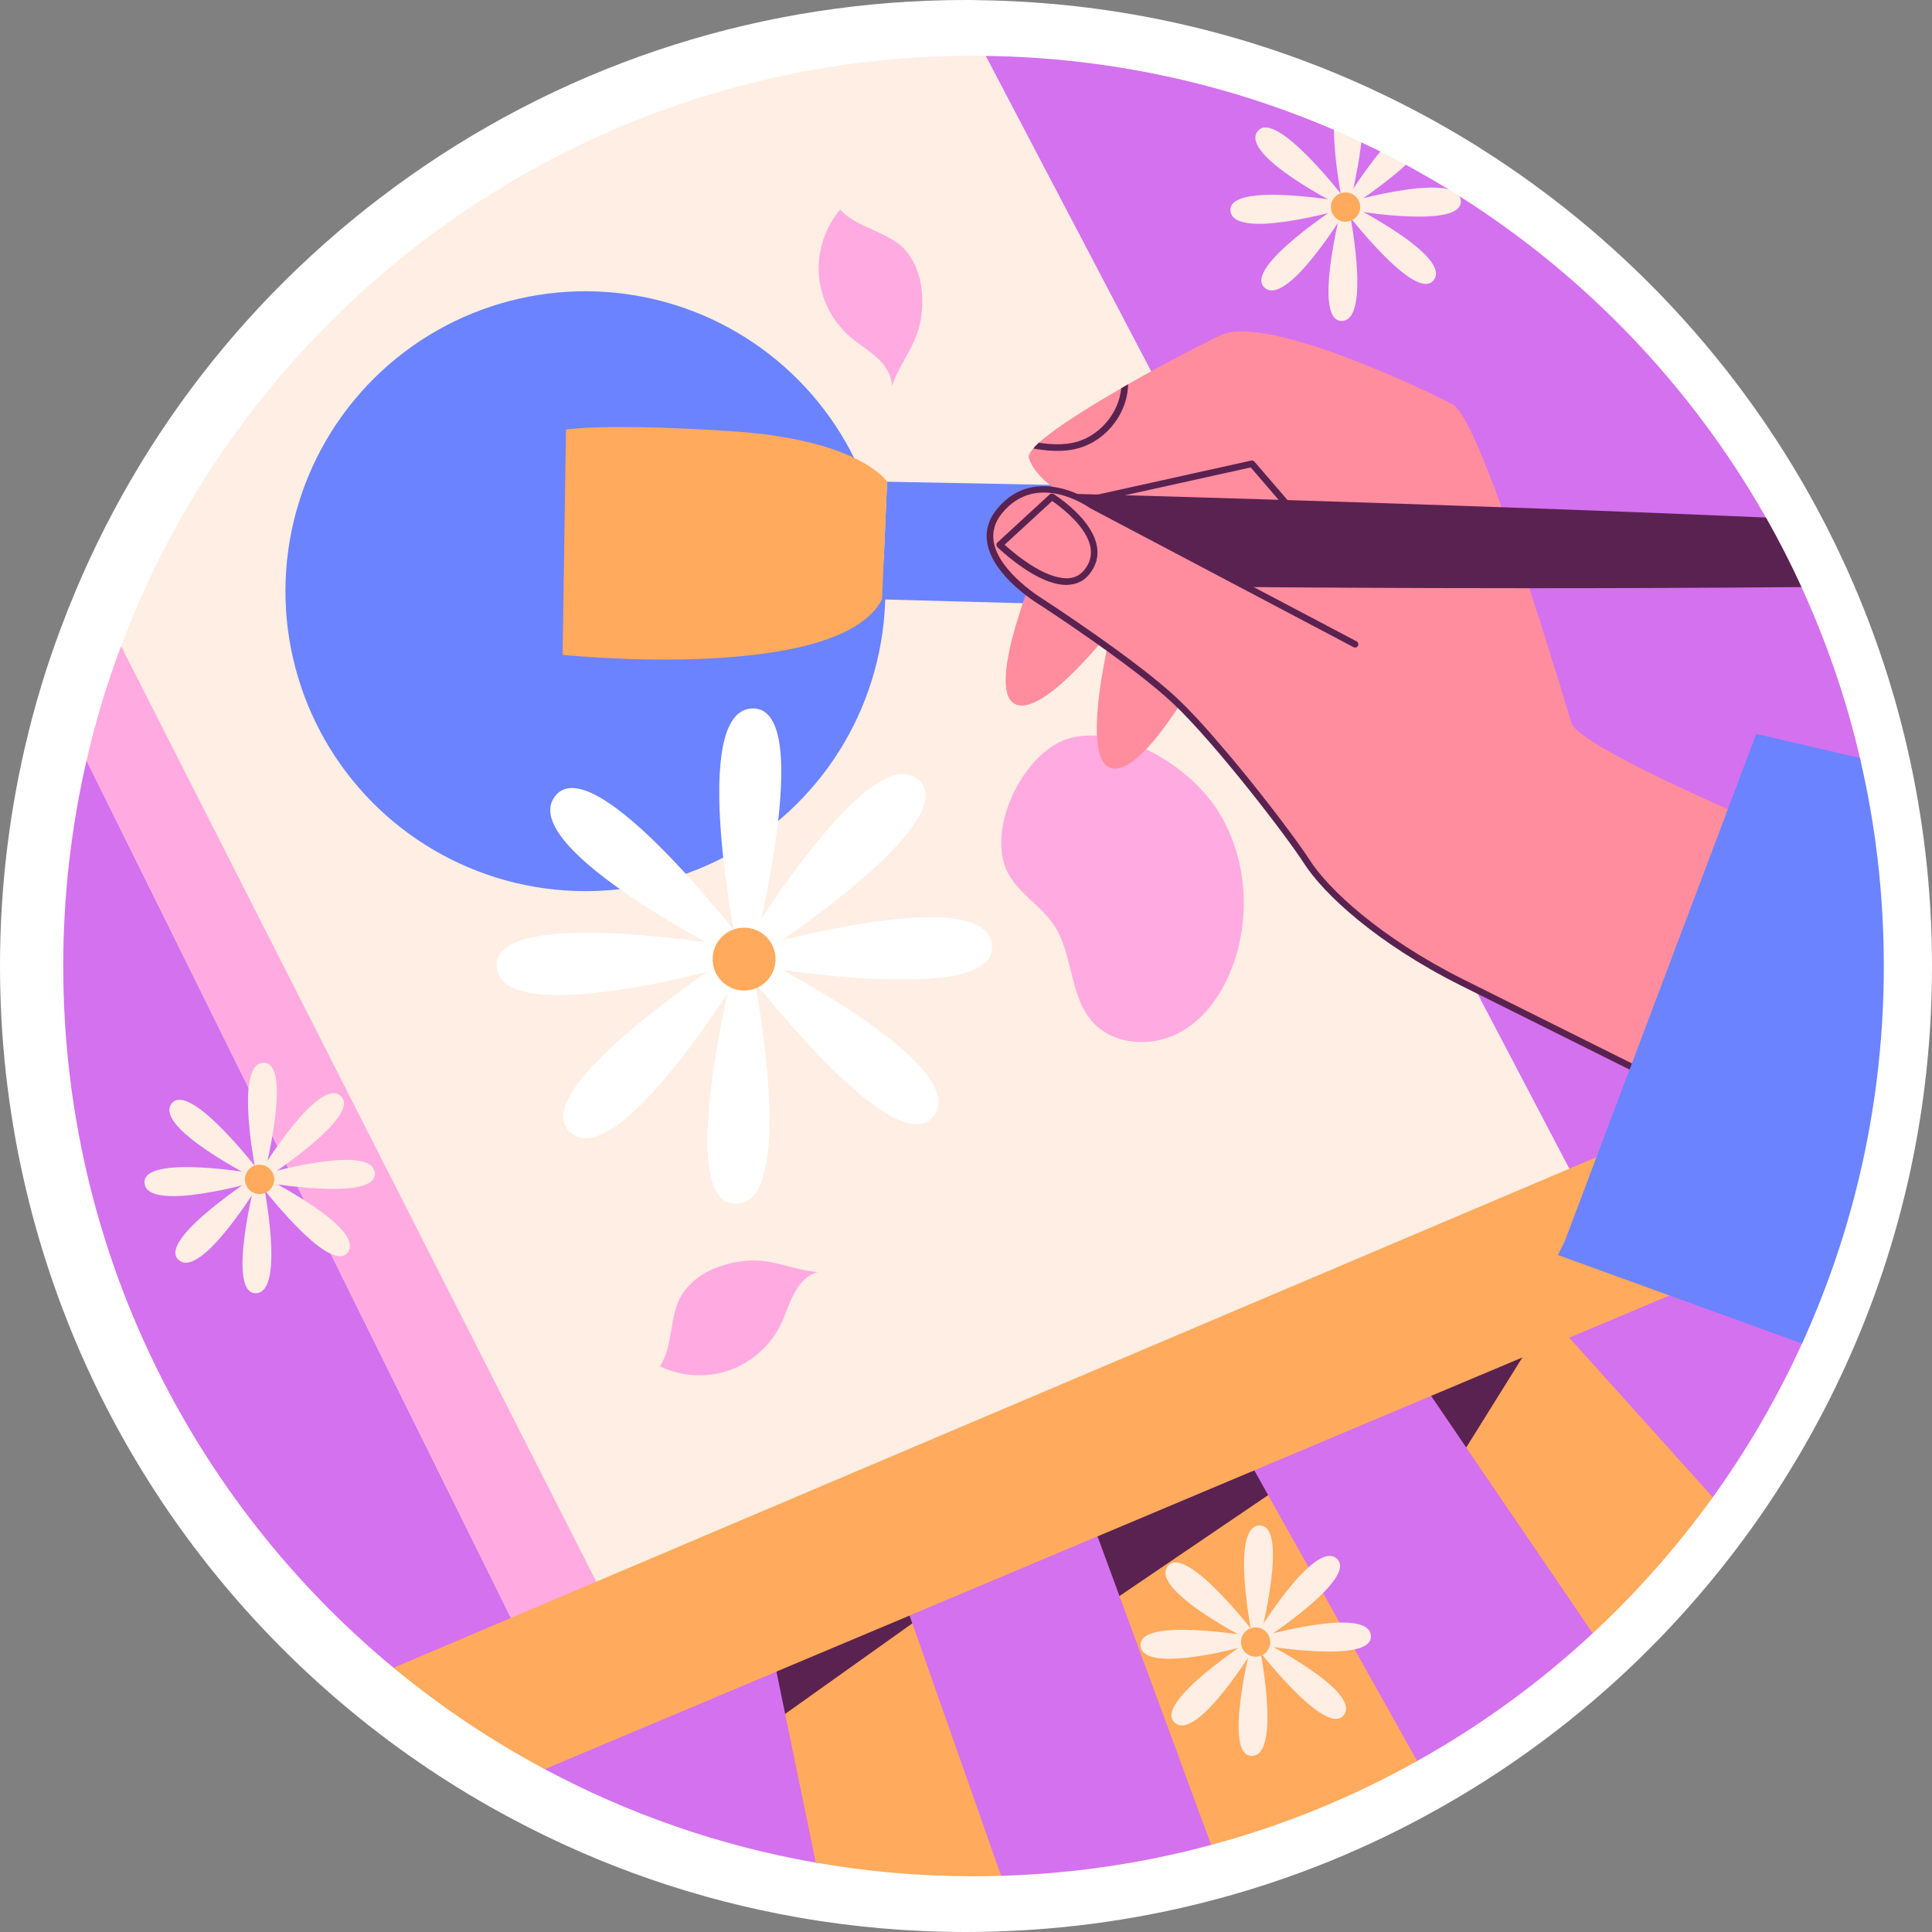 <?xml version="1.0" encoding="UTF-8"?>
<!-- Generator: Adobe Illustrator 25.4.1, SVG Export Plug-In . SVG Version: 6.00 Build 0)  -->
<svg xmlns="http://www.w3.org/2000/svg" xmlns:xlink="http://www.w3.org/1999/xlink" version="1.1" id="Capa_1" x="0px" y="0px" viewBox="0 0 512 512" style="enable-background:new 0 0 512 512;" xml:space="preserve" width="512" height="512">
<rect x="0" y="0" width="512" height="512" fill="#808080" stroke="none"/>
<g>
	<path style="fill:#FFFFFF;" d="M256,512c-14.933,0-29.859-1.293-44.36-3.84c-26.646-4.647-52.301-13.497-76.234-26.302   c-15.015-7.997-29.33-17.594-42.528-28.511C33.851,404.481,0,332.552,0,256c0-19.48,2.206-38.918,6.555-57.771   c2.529-11.008,5.804-21.85,9.734-32.209c18.078-48.229,50.01-89.523,92.32-119.363C151.886,16.133,202.852,0,256,0   c1.219,0,2.439,0.005,3.658,0.053c33.956,0.488,66.829,7.492,97.71,20.816c2.177,0.944,5.008,2.189,7.844,3.564   c1.61,0.745,3.412,1.62,5.212,2.521c2.398,1.197,4.796,2.446,7.169,3.725c3.888,2.107,7.771,4.342,11.899,6.846   c0.075,0.046,0.148,0.091,0.221,0.137c1.04,0.615,2.063,1.266,3.084,1.944c35.545,22.506,65.289,53.715,86.028,90.263   c3.61,6.353,6.98,12.944,10.013,19.581c7.089,15.472,12.626,31.656,16.453,48.085C509.742,216.585,512,236.258,512,256   c0,37.058-7.743,72.785-23.015,106.188c-6.911,15.141-15.352,29.688-25.085,43.226c-9.981,13.845-21.334,26.708-33.755,38.247   c-15.027,13.947-31.644,26.028-49.393,35.914c-18.287,10.251-37.791,18.2-57.934,23.604c-0.135,0.036-0.27,0.07-0.406,0.103   c-19.011,5.111-38.747,8.002-58.667,8.588C261.301,511.971,258.637,512,256,512z"/>
	<g>
		<path style="fill:#D471EE;" d="M462.791,262.513c0,35.703,28.691,63.072,14.764,93.534c-6.57,14.394-14.517,28.051-23.646,40.747    c-5.151,7.146-22.401-4.21-28.281,2.328c-4.85,5.393,1.782,28.781-3.534,33.72c-14.05,13.041-29.65,24.433-46.53,33.833    c-11.292,6.331-19.407-16.92-31.724-12.464c-6.256,2.263-16.363,32.967-22.852,34.708h-0.025    c-17.815,4.823-36.441,7.628-55.659,8.194c-2.412,0.098-32.34-24.018-34.776-24.018c-14.271,0-0.755,22.911-14.338,20.524    c-25.541-4.454-49.704-12.942-71.825-24.778c-7.136-3.802,8.565-28.6,1.875-33.087c-6.69-4.487-35.77,11.336-41.958,6.218    C50.814,397.705,16.76,330.826,16.76,256c0-18.725,2.141-36.958,6.176-54.453c2.387-10.384,237.225-186.784,238.308-186.734    c32.726,0.443,63.926,7.382,92.272,19.611c1.218,0.529,1.642,6.531,2.854,7.079c1.212,0.547,3.211-4.36,4.405-3.782    c1.698,0.787,3.371,1.6,5.044,2.436c1.106,0.553-2.444,5.368-1.341,5.941c1.155,0.601,6.962-3.04,8.108-2.423    c3.814,2.067,7.554,4.232,11.245,6.471c0,0,0,0,0.025,0.025c0.409,0.235-2.617,2.96-2.214,3.211    c0.565,0.352,4.557-1.763,5.118-1.39c33.587,21.235,61.564,50.516,81.224,85.161c3.396,5.979,6.545,12.131,9.424,18.43    c6.595,14.394,11.835,29.551,15.502,45.299C497.043,218.574,462.791,243.541,462.791,262.513z"/>
		<g>
			<g>
				<path style="fill:#FFEEE3;" d="M416.729,311.289L159.548,422.163l-22.588,9.744l-1.55-3.15L22.936,201.547      c2.387-10.384,5.438-20.497,9.153-30.29C66.365,79.821,154.578,14.763,257.996,14.763c1.083,0,2.165,0,3.248,0.049      l154.648,294.902L416.729,311.289z"/>
				<path style="fill:#FFAAE1;" d="M159.548,422.163l-22.588,9.744l-1.55-3.15L22.936,201.547      c2.387-10.384,5.438-20.497,9.153-30.29l125.933,247.905L159.548,422.163z"/>
			</g>
			<g>
				<g>
					<path style="fill:#FFAA5C;" d="M375.563,466.676c-17.028,9.547-35.31,17.077-54.576,22.243h-0.025l-24.286-65.944l4.146-24.844       l-11.872,3.856l-6.25-16.978l37.696-16.757l12.008,21.407l-4.169,4.18l7.836,2.39L375.563,466.676z"/>
					<polygon style="fill:#5A2250;" points="336.07,396.222 296.676,422.968 288.95,401.979 332.404,389.659      "/>
				</g>
				<g>
					<path style="fill:#FFAA5C;" d="M265.304,497.113c-2.412,0.098-4.872,0.123-7.308,0.123c-14.271,0-28.223-1.23-41.805-3.617       l-8.12-39.419l3.559-15.053l-7.964-6.378l-3.568-17.323l31.52-14.173l8.366,23.819l1.058,3.027l0.738,2.092L265.304,497.113z"/>
					<polygon style="fill:#5A2250;" points="241.772,430.211 208.071,454.211 203.665,432.776 239.987,425.097      "/>
				</g>
				<g>
					<path style="fill:#FFAA5C;" d="M453.908,396.795c-9.399,13.041-20.054,25.123-31.815,36.048l-33.538-49.237l-0.418-21.774       l-11.885,3.689l-9.941-14.64l23.621-25.197l16.904,18.774l3.617,4.035l5.413,6.004L453.908,396.795z"/>
					<polygon style="fill:#5A2250;" points="410.45,348.492 388.563,383.603 376.257,365.508 406.837,344.458      "/>
				</g>
			</g>
			<g>
				
					<ellipse transform="matrix(0.233 -0.973 0.973 0.233 -33.478 271.002)" style="fill:#6B83FF;" cx="155.03" cy="156.721" rx="79.449" ry="79.449"/>
				<g>
					<g>
						<g>
							<path style="fill:#FFFFFF;" d="M195.502,252.222c0,0-13.286-64.086,3.908-64.477c17.194-0.391,0,65.65,0,65.65         L195.502,252.222z"/>
							<path style="fill:#FFFFFF;" d="M199.028,254.565c0,0,13.286,64.087-3.908,64.477c-17.194,0.391,0-65.65,0-65.65         L199.028,254.565z"/>
						</g>
						<g>
							<path style="fill:#FFFFFF;" d="M196.766,251.337c0,0,33.748-56.077,46.639-44.692c12.891,11.385-44.565,48.206-44.565,48.206         L196.766,251.337z"/>
							<path style="fill:#FFFFFF;" d="M197.765,255.451c0,0-33.748,56.077-46.639,44.692         c-12.891-11.385,44.565-48.206,44.565-48.206L197.765,255.451z"/>
						</g>
						<g>
							<path style="fill:#FFFFFF;" d="M198.295,251.545c0,0,62.848-18.267,64.585-1.157c1.737,17.11-65.448,5.144-65.448,5.144         L198.295,251.545z"/>
							<path style="fill:#FFFFFF;" d="M196.236,255.243c0,0-62.848,18.267-64.586,1.157c-1.737-17.11,65.448-5.145,65.448-5.145         L196.236,255.243z"/>
						</g>
						<g>
							<path style="fill:#FFFFFF;" d="M199.277,252.735c0,0,58.549,29.25,48.21,42.993c-10.34,13.743-51.55-40.651-51.55-40.651         L199.277,252.735z"/>
							<path style="fill:#FFFFFF;" d="M195.254,254.053c0,0-58.549-29.25-48.209-42.993c10.34-13.743,51.55,40.65,51.55,40.65         L195.254,254.053z"/>
						</g>
					</g>
					<circle style="fill:#FFAA5C;" cx="197.196" cy="254.176" r="8.336"/>
				</g>
				<path style="fill:#FFAAE1;" d="M266.957,231.043c2.797,5.623,8.871,8.887,12.354,14.112c5.124,7.687,4.028,18.614,10.136,25.545      c5.436,6.168,15.362,6.942,22.68,3.194c7.318-3.748,12.222-11.122,14.892-18.899c4.654-13.556,3.074-29.313-4.963-41.181      c-7.274-10.742-24.412-21.597-38.093-18.3C271.45,198.531,261.256,219.581,266.957,231.043z"/>
				<path style="fill:#FFAAE1;" d="M236.378,102.272c-0.041-2.947-1.867-5.598-4.05-7.577c-2.183-1.98-4.762-3.477-6.999-5.395      c-4.755-4.077-7.808-10.08-8.303-16.325c-0.495-6.244,1.575-12.653,5.628-17.429c4.372,4.938,12.749,5.729,17.155,10.638      c4.432,4.938,5.284,12.238,4.15,18.776C242.823,91.497,238.574,96.01,236.378,102.272z"/>
				<path style="fill:#FFAAE1;" d="M216.69,337.103c-2.842,0.778-4.952,3.209-6.322,5.819c-1.37,2.609-2.174,5.481-3.471,8.127      c-2.757,5.624-7.805,10.083-13.726,12.126c-5.921,2.042-12.644,1.643-18.283-1.085c3.686-5.47,2.355-13.777,6.004-19.272      c3.671-5.527,10.526-8.18,17.139-8.719C204.645,333.561,210.078,336.545,216.69,337.103z"/>
			</g>
			<path style="fill:#FFAA5C;" d="M462.791,334.739l-46.923,19.758l-12.426,5.241l-24.187,10.187l-46.85,19.734l-10.285,4.331     l-31.274,13.164l-49.803,20.964v0.025l-35.285,14.838v0.025l-61.392,25.836c-14.271-7.603-27.706-16.634-40.083-26.87     l31.126-13.213l22.613-9.596l257.87-109.447l31.84-13.509L462.791,334.739z"/>
		</g>
		<g>
			<g>
				<polygon style="fill:#6B83FF;" points="280.981,128.55 235.09,127.659 233.753,158.847 282.763,160.183     "/>
				<path style="fill:#FF8D9E;" d="M275.337,148.451c0,0-14.257,33.564-6.535,38.02c7.723,4.455,27.624-21.98,27.624-21.98      L275.337,148.451z"/>
				<path style="fill:#FF8D9E;" d="M294.971,164.871c0,0-9.117,35.309-0.819,38.568c8.298,3.26,24.055-25.837,24.055-25.837      L294.971,164.871z"/>
				<g>
					<g>
						<path style="fill:#FF8D9E;" d="M488.907,227.747l-28.165,68.091l-0.314,0.733l-0.035,0.105c0,0-76.049-35.041-96.256-50.501        c-18.532-14.205-29.072-34.901-39.891-47.849c-0.593-0.698-1.152-1.396-1.745-2.059c-0.384-0.419-0.768-0.803-1.117-1.187        c-11.901-12.459-48.128-38.007-55.248-43.94c-3.315-2.757-4.048-6.526-3.909-9.772c0.209-4.816,3.63-8.935,8.306-10.121        c5.235-1.326,10.435-0.907,10.435-0.907s-0.873-0.489-2.094-1.361c-2.059-1.501-5.096-4.188-6.212-7.573        c-0.209-0.628,0.209-1.501,1.186-2.548c0.349-0.489,0.873-0.977,1.466-1.536c4.223-3.804,12.879-9.284,21.813-14.414        c0.594-0.349,1.187-0.698,1.78-1.047c10.575-6.038,21.15-11.447,24.85-13.123c11.866-5.34,53.468,14.274,61.181,18.427        c2.966,1.571,7.888,13.123,12.983,27.223c2.478,6.84,5.026,14.274,7.364,21.464c5.514,16.857,10.121,32.353,11.133,35.668        C418.792,199.233,488.907,227.747,488.907,227.747z"/>
					</g>
					<g>
						<path style="fill:#5A2250;" d="M477.407,155.583c-24.754,0.221-49.851,0.295-72.12,0.295c-36.417,0-65.279-0.222-73.006-0.295        c-1.328,0-2.018,0-2.018,0l-46.333-24.729c0,0,0.566,0.025,1.649,0.049c1.206,0.025,3.051,0.074,5.487,0.148        c1.968,0.049,4.331,0.123,7.062,0.197c9.67,0.271,23.77,0.664,40.698,1.206c0.787,0.025,1.575,0.049,2.387,0.074        c16.781,0.517,36.171,1.156,56.717,1.895c22.613,0.787,46.628,1.722,70.053,2.731        C471.379,143.132,474.528,149.284,477.407,155.583z"/>
					</g>
					<g>
						<path style="fill:#5A2250;" d="M298.943,102.139c-0.279,8.027-6.422,15.321-14.309,16.927        c-1.326,0.279-2.757,0.419-4.328,0.419c-0.838,0-1.71-0.035-2.618-0.105c-1.292-0.14-2.583-0.279-3.839-0.523        c0.349-0.489,0.873-0.977,1.466-1.536c0.838,0.14,1.675,0.244,2.513,0.314c2.478,0.21,4.572,0.105,6.457-0.279        c6.701-1.361,12.215-7.608,12.843-14.449c0.594-0.349,1.187-0.698,1.78-1.047        C298.943,101.929,298.943,102.034,298.943,102.139z"/>
					</g>
					<g>
						<path style="fill:#5A2250;" d="M459.996,297.449c0,0-49.604-24.655-72.774-36.237c-22.687-11.343-36.605-24.54-41.63-32.392        c-4.634-7.236-23.59-31.881-34.618-42.31c-10.806-10.222-34.904-25.882-35.148-26.039c-0.482-0.286-12.599-7.519-14.18-16.506        c-0.574-3.258,0.308-6.333,2.621-9.138c10.201-12.369,25.383-1.748,25.538-1.639l69.701,36.772        c0.426,0.225,0.59,0.75,0.365,1.176c-0.229,0.429-0.757,0.6-1.179,0.365l-69.802-36.833c-0.666-0.463-14.11-9.84-23.277,1.271        c-1.972,2.389-2.728,4.99-2.249,7.72c1.44,8.197,13.262,15.259,13.381,15.33c0.274,0.177,24.507,15.923,35.429,26.254        c11.116,10.515,30.221,35.347,34.887,42.638c4.906,7.665,18.572,20.586,40.942,31.772c23.17,11.581,72.77,36.237,72.77,36.237        L459.996,297.449z"/>
					</g>
					<g>
						<path style="fill:#5A2250;" d="M290.698,144.781c-0.935-5.413-6.447-10.211-9.498-12.475c-1.083-0.812-1.87-1.304-1.968-1.378        c-0.344-0.197-0.787-0.172-1.058,0.098l-13.829,12.721c-0.172,0.123-0.271,0.369-0.271,0.615c0,0.221,0.074,0.468,0.246,0.64        c0.295,0.271,4.479,4.306,9.522,7.185c2.78,1.575,5.832,2.805,8.637,2.829h0.123c0.222,0,0.418-0.049,0.64-0.049        c0.197,0,0.393-0.025,0.59-0.074c1.993-0.221,3.691-1.206,4.946-2.854C290.525,149.85,291.165,147.414,290.698,144.781z         M287.425,150.957c-1.107,1.402-2.51,2.165-4.331,2.288c-0.246,0.025-0.468,0.025-0.714-0.025c-0.271,0-0.542,0-0.812-0.049        c-2.288-0.271-4.774-1.329-7.062-2.657c-3.666-2.116-6.89-4.897-8.268-6.151l12.598-11.589        c0.541,0.369,1.452,1.009,2.485,1.87c2.904,2.337,6.939,6.274,7.677,10.458C289.344,147.242,288.852,149.161,287.425,150.957z        "/>
					</g>
					<g>
						<path style="fill:#5A2250;" d="M340.981,134.472c-0.245,0-0.489-0.102-0.661-0.303l-8.868-10.296l-41.073,9.093        c-0.489,0.109-0.937-0.194-1.041-0.665c-0.104-0.47,0.192-0.934,0.663-1.039l41.583-9.206c0.309-0.065,0.641,0.041,0.85,0.283        l9.209,10.692c0.313,0.365,0.273,0.917-0.092,1.23C341.385,134.404,341.184,134.472,340.981,134.472z"/>
					</g>
				</g>
				<path style="fill:#FFAA5C;" d="M235.09,127.659c0,0-7.129-11.138-40.99-13.366c-33.861-2.228-44.109-0.446-44.109-0.446      L149.1,173.55c0,0,73.069,7.574,84.653-14.703L235.09,127.659z"/>
			</g>
			<path style="fill:#6B83FF;" d="M499.233,256c0,35.703-7.751,69.585-21.678,100.047l-64.689-23.449l1.772-3.543l17.2-45.595     l0.123-0.295l0.517-1.353l25.418-67.346l7.529-19.98l27.485,6.397C497.043,218.574,499.233,237.028,499.233,256z"/>
		</g>
		<g>
			<g>
				<g>
					<g>
						<path style="fill:#FFEEE3;" d="M360.775,37.721c-0.517,4.404-1.403,8.981-2.116,12.229c-0.099,0.541-0.222,1.058-0.32,1.501        c-0.197,0.787-0.344,1.452-0.492,1.968c-0.074,0.369-0.148,0.665-0.172,0.837c-0.049,0.172-0.074,0.246-0.074,0.246        l-0.32-0.098l-0.344-0.098l-0.148-0.049l-0.197-0.074l-0.197-0.049l-0.418-0.123l-0.172-0.049c0,0,0-0.025-0.025-0.074        c0-0.098-0.049-0.27-0.098-0.517c-0.074-0.443-0.222-1.181-0.394-2.092c0,0,0-0.025,0-0.049        c-0.664-3.764-1.747-10.827-1.772-16.806C355.952,35.481,358.388,36.564,360.775,37.721z"/>
						<path style="fill:#FFEEE3;" d="M357.433,55.057c0,0,6.18,29.808-1.818,29.99c-7.997,0.182,0-30.535,0-30.535L357.433,55.057z"/>
					</g>
					<g>
						<path style="fill:#FFEEE3;" d="M372.586,43.675c-3.666,3.346-8.144,6.644-11.294,8.858c-0.418,0.295-0.812,0.566-1.156,0.787        c-0.763,0.541-1.378,0.96-1.845,1.255c-0.025,0-0.025,0-0.025,0c-0.393,0.271-0.664,0.468-0.812,0.566        c-0.024,0-0.024,0-0.024,0c-0.049,0.024-0.074,0.049-0.074,0.049l-0.098-0.172l-0.271-0.418l-0.074-0.148l-0.123-0.197        l-0.099-0.148l-0.197-0.344l-0.123-0.197c0,0,0.025-0.025,0.049-0.074c0.049-0.074,0.123-0.221,0.271-0.468        c0.246-0.394,0.64-1.009,1.132-1.796c0.271-0.393,0.542-0.812,0.837-1.28c1.771-2.682,4.355-6.422,7.16-9.793        C368.083,41.289,370.347,42.47,372.586,43.675z"/>
						<path style="fill:#FFEEE3;" d="M356.845,55.469c0,0-15.697,26.083-21.693,20.788c-5.996-5.295,20.728-22.422,20.728-22.422        L356.845,55.469z"/>
					</g>
					<g>
						<path style="fill:#FFEEE3;" d="M387.128,53.124c0.615,6.004-17.076,4.306-25.762,3.101c-0.394-0.049-0.763-0.099-1.108-0.148        c-1.156-0.172-2.091-0.32-2.706-0.419c-0.369-0.074-0.64-0.098-0.763-0.123c-0.074-0.025-0.099-0.025-0.099-0.025l0.049-0.221        l0.074-0.419l0.049-0.172l0.049-0.246l0.025-0.148l0.098-0.418l0.049-0.246c0,0,0.025,0,0.049-0.024        c0.074-0.025,0.32-0.074,0.714-0.197c0.492-0.123,1.181-0.32,2.042-0.541c0.418-0.098,0.886-0.221,1.402-0.344l0.025-0.025        c6.028-1.476,17.028-3.765,22.515-2.362c0,0,0,0,0.025,0.025c0.984,0.566,1.944,1.181,2.904,1.821        C386.956,52.312,387.079,52.706,387.128,53.124z"/>
						<path style="fill:#FFEEE3;" d="M356.134,55.372c0,0-29.232,8.496-30.04,0.538c-0.808-7.959,30.441-2.393,30.441-2.393        L356.134,55.372z"/>
					</g>
					<g>
						<path style="fill:#FFEEE3;" d="M357.548,54.206c0,0,27.233,13.605,22.424,19.997c-4.809,6.393-23.977-18.908-23.977-18.908        L357.548,54.206z"/>
						<path style="fill:#FFEEE3;" d="M355.677,54.819c0,0-27.233-13.605-22.423-19.997c4.809-6.393,23.977,18.907,23.977,18.907        L355.677,54.819z"/>
					</g>
				</g>
				<path style="fill:#FFAA5C;" d="M360.458,54.876c0,2.141-1.736,3.877-3.877,3.877s-3.877-1.736-3.877-3.877      s1.736-3.878,3.877-3.878S360.458,52.735,360.458,54.876z"/>
			</g>
			<g>
				<g>
					<g>
						<path style="fill:#FFEEE3;" d="M68,311.637c0,0-6.18-29.808,1.817-29.99c7.997-0.182,0,30.535,0,30.535L68,311.637z"/>
						<path style="fill:#FFEEE3;" d="M69.64,312.727c0,0,6.18,29.808-1.818,29.99c-7.997,0.182,0-30.535,0-30.535L69.64,312.727z"/>
					</g>
					<g>
						<path style="fill:#FFEEE3;" d="M68.588,311.226c0,0,15.697-26.083,21.693-20.788c5.995,5.295-20.729,22.422-20.729,22.422        L68.588,311.226z"/>
						<path style="fill:#FFEEE3;" d="M69.052,313.139c0,0-15.697,26.083-21.693,20.788c-5.996-5.295,20.729-22.422,20.729-22.422        L69.052,313.139z"/>
					</g>
					<g>
						<path style="fill:#FFEEE3;" d="M69.299,311.322c0,0,29.232-8.496,30.04-0.538c0.808,7.959-30.441,2.393-30.441,2.393        L69.299,311.322z"/>
						<path style="fill:#FFEEE3;" d="M68.341,313.043c0,0-29.232,8.496-30.04,0.538c-0.808-7.959,30.441-2.393,30.441-2.393        L68.341,313.043z"/>
					</g>
					<g>
						<path style="fill:#FFEEE3;" d="M69.756,311.876c0,0,27.233,13.605,22.424,19.997c-4.809,6.392-23.977-18.908-23.977-18.908        L69.756,311.876z"/>
						<path style="fill:#FFEEE3;" d="M67.884,312.489c0,0-27.233-13.605-22.423-19.997s23.977,18.908,23.977,18.908L67.884,312.489z        "/>
					</g>
				</g>
				<path style="fill:#FFAA5C;" d="M72.665,312.546c0,2.141-1.736,3.877-3.877,3.877c-2.142,0-3.878-1.736-3.878-3.877      s1.736-3.878,3.878-3.878C70.929,308.669,72.665,310.405,72.665,312.546z"/>
			</g>
			<g>
				<g>
					<g>
						<path style="fill:#FFEEE3;" d="M331.967,434.251c0,0-6.18-29.808,1.817-29.99c7.997-0.182,0,30.535,0,30.535L331.967,434.251z        "/>
						<path style="fill:#FFEEE3;" d="M333.607,435.341c0,0,6.18,29.808-1.818,29.99c-7.997,0.182,0-30.535,0-30.535L333.607,435.341        z"/>
					</g>
					<g>
						<path style="fill:#FFEEE3;" d="M332.555,433.84c0,0,15.697-26.083,21.693-20.788c5.996,5.295-20.728,22.422-20.728,22.422        L332.555,433.84z"/>
						<path style="fill:#FFEEE3;" d="M333.019,435.753c0,0-15.697,26.083-21.693,20.788c-5.996-5.295,20.728-22.422,20.728-22.422        L333.019,435.753z"/>
					</g>
					<g>
						<path style="fill:#FFEEE3;" d="M333.266,433.936c0,0,29.232-8.497,30.04-0.538c0.808,7.959-30.441,2.393-30.441,2.393        L333.266,433.936z"/>
						<path style="fill:#FFEEE3;" d="M332.308,435.657c0,0-29.232,8.496-30.04,0.538c-0.808-7.959,30.441-2.393,30.441-2.393        L332.308,435.657z"/>
					</g>
					<g>
						<path style="fill:#FFEEE3;" d="M333.723,434.49c0,0,27.233,13.605,22.424,19.997c-4.809,6.392-23.977-18.908-23.977-18.908        L333.723,434.49z"/>
						<path style="fill:#FFEEE3;" d="M331.852,435.103c0,0-27.233-13.605-22.424-19.997c4.809-6.392,23.977,18.908,23.977,18.908        L331.852,435.103z"/>
					</g>
				</g>
				<path style="fill:#FFAA5C;" d="M336.632,435.16c0,2.141-1.736,3.877-3.877,3.877c-2.142,0-3.878-1.736-3.878-3.877      c0-2.142,1.736-3.878,3.878-3.878C334.896,431.283,336.632,433.019,336.632,435.16z"/>
			</g>
		</g>
	</g>
</g>















</svg>
